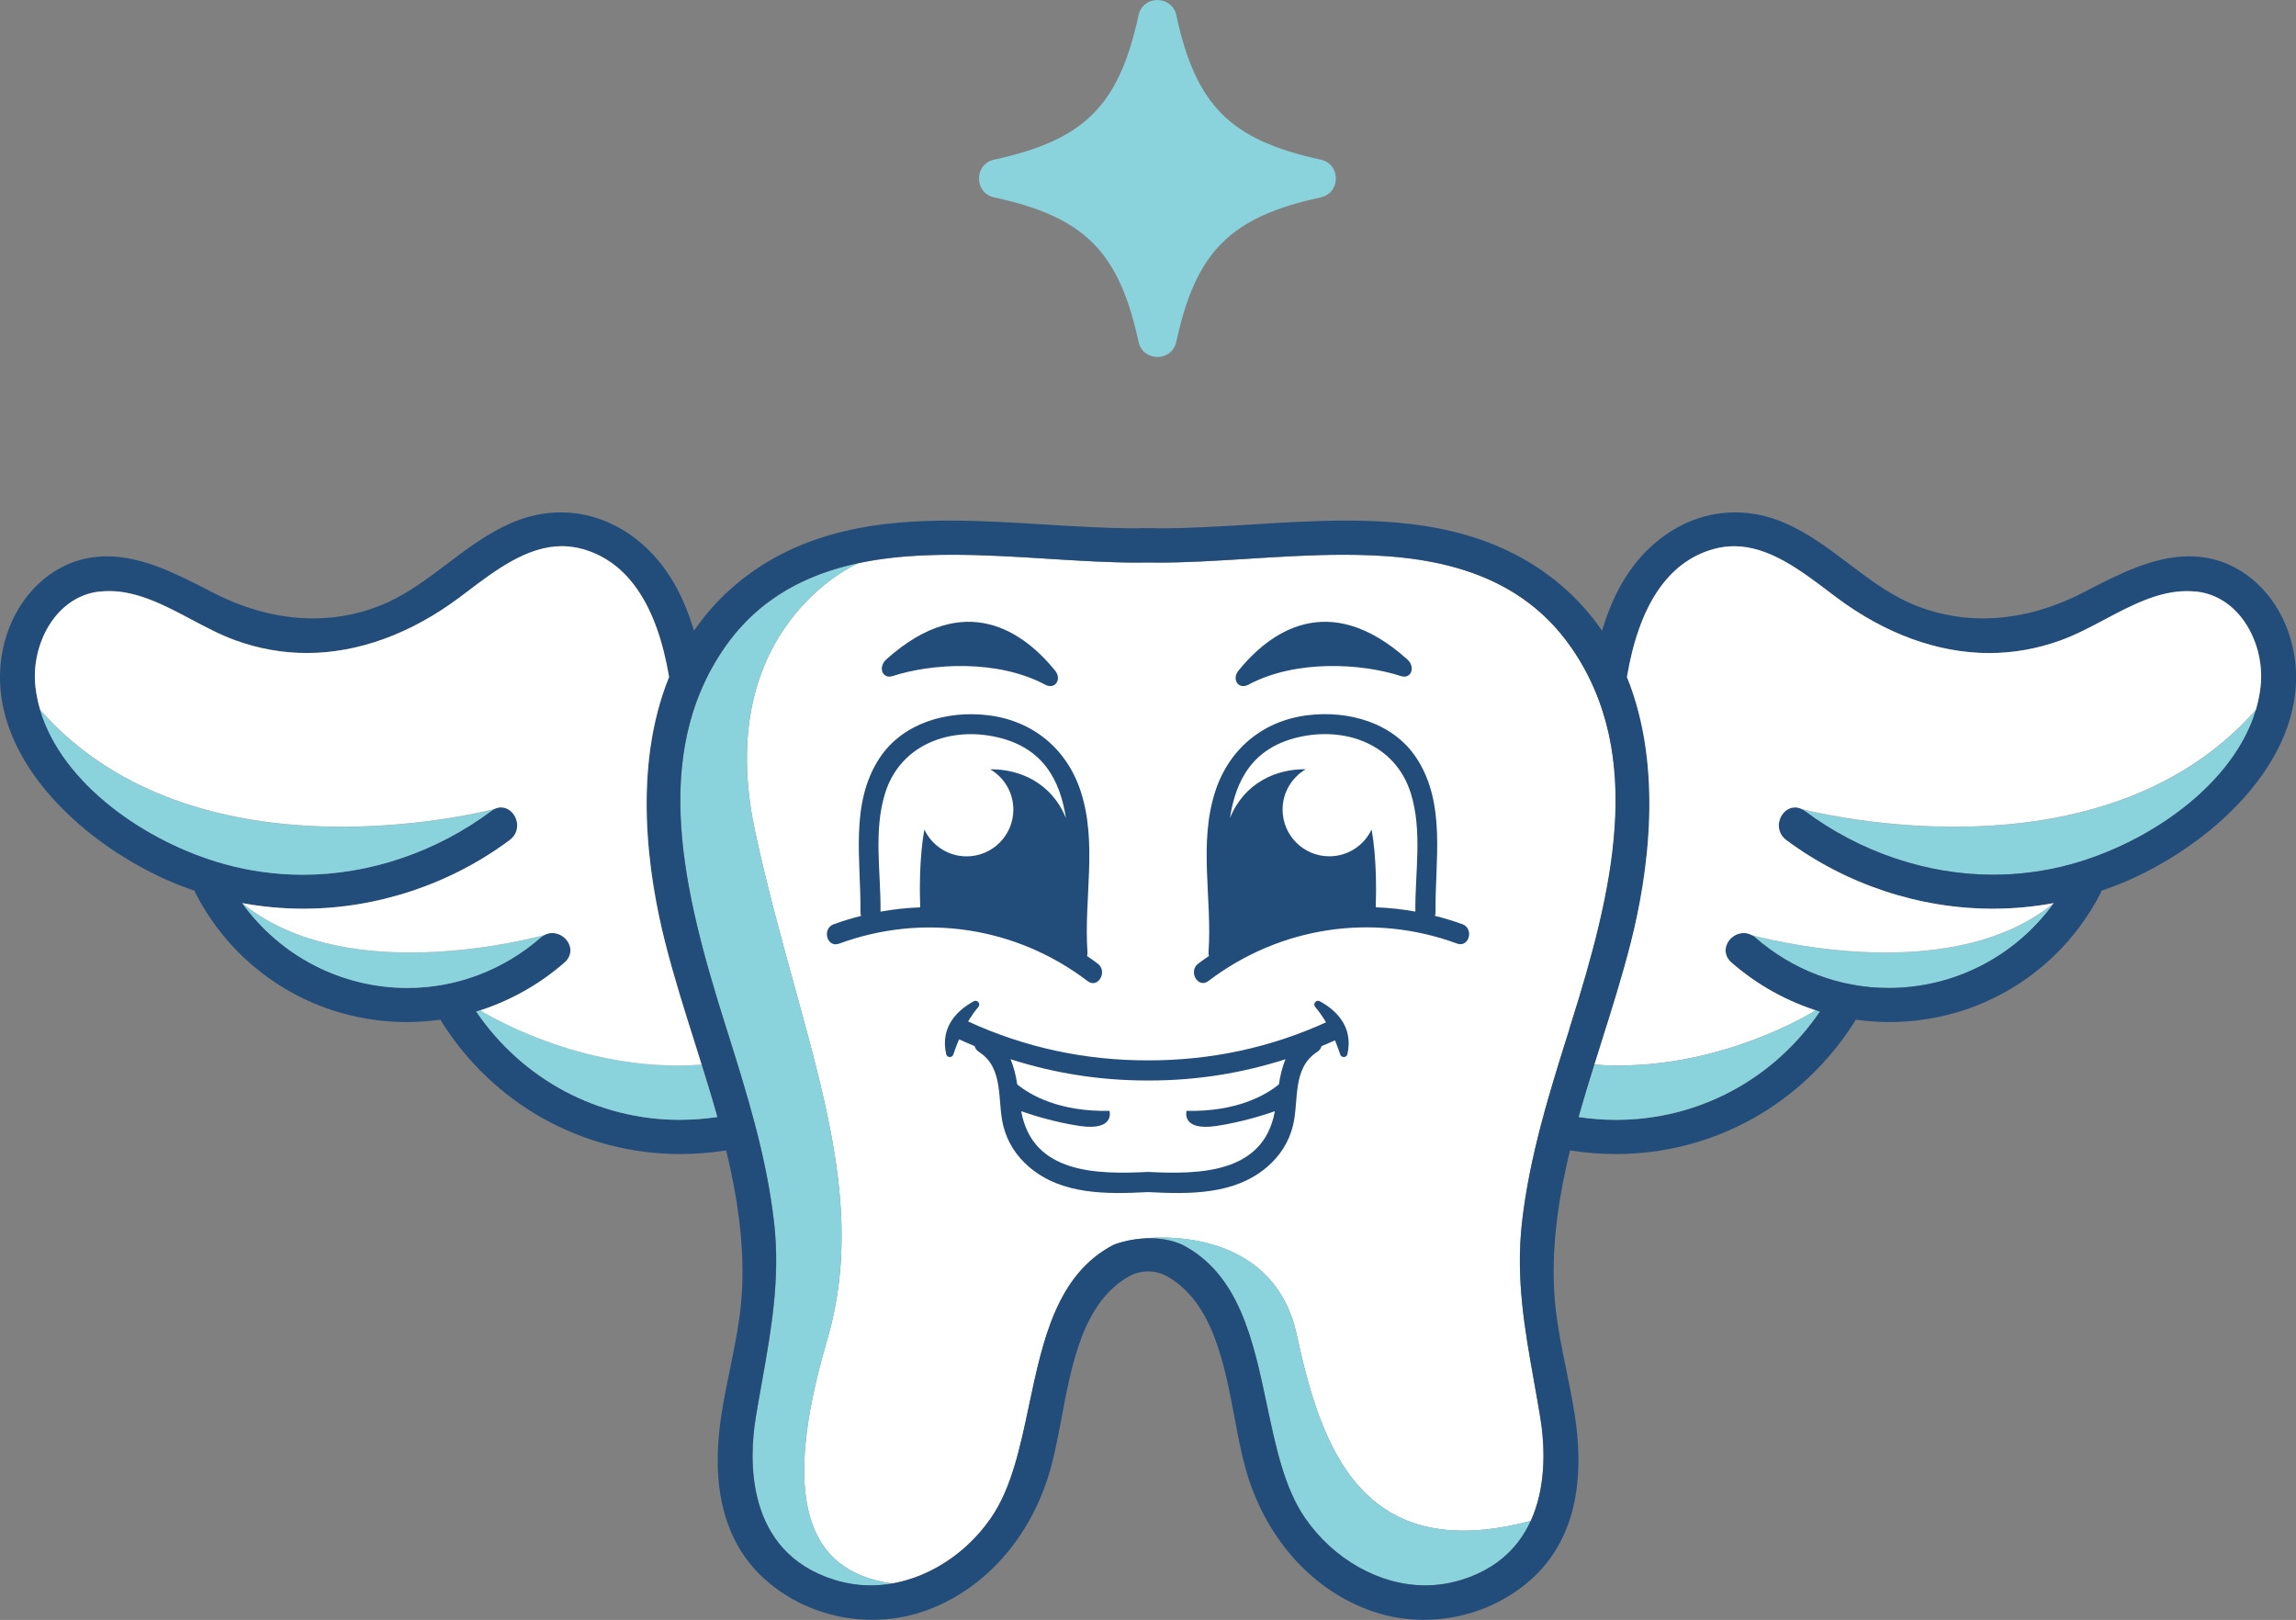 <svg xmlns="http://www.w3.org/2000/svg" id="Layer_2" viewBox="0 0 360.57 254.41"><rect x="0" y="0" width="360.57" height="254.41" fill="#808080" stroke="none"/><defs><style>.cls-1{fill:none;}.cls-1,.cls-2,.cls-3,.cls-4{stroke-width:0px;}.cls-2{fill:#8ad3dd;}.cls-3{fill:#fff;}.cls-4{fill:#224d7a;}</style></defs><g id="Layer_2-2"><path class="cls-1" d="m273.85,146.54s.47.14,1.31.35c-.4-.23-.85-.35-1.31-.35Z"></path><path class="cls-2" d="m275.16,146.89c.17.1.33.21.49.34,5.84,5.11,13.27,7.93,20.93,7.93h0c10.4,0,19.97-5,25.97-13.32-15.13,12.38-41.28,6.62-47.38,5.05Z"></path><path class="cls-1" d="m281.9,126.82s.38.11,1.09.28c-.35-.18-.72-.28-1.09-.28Z"></path><path class="cls-2" d="m282.99,127.1c.14.07.28.15.41.25,8.67,6.47,19.19,10.03,29.62,10.03,4.16,0,8.29-.56,12.27-1.66,12.38-3.42,25.54-12.61,28.99-24.22-22.89,25.93-64.11,17.34-71.28,15.6Z"></path><path class="cls-3" d="m246.79,101.73c-8.94-12.94-23.82-14.6-35.77-14.6-5.05,0-10.2.32-15.19.64-4.87.31-9.48.59-13.89.59-.56,0-1.1-.01-1.65-.02-.55,0-1.09.02-1.65.02h0c-4.41,0-9.01-.29-13.89-.59-4.99-.31-10.15-.64-15.19-.64-4.67,0-9.79.26-14.82,1.34,0,0-23.17,9.95-16.1,42.36,7.07,32.41,18.44,55.16,11.22,79.76-7.22,24.6-3.33,36.21,10.25,38.09h0c5.99-1.04,11.74-4.78,15.54-10.31,3.21-4.67,4.56-11.03,5.98-17.77,2.13-10.11,4.34-20.52,13.31-25.13.14-.06,2.12-.82,4.75-.97h0s20.13-2.66,23.97,15.17,10.31,36.21,36.75,29.18c2.64-5.79,2.1-12.53,1.49-16.21-.3-1.83-.62-3.63-.94-5.42-1.5-8.42-2.92-16.37-1.94-25.18,1.17-10.47,4.37-20.61,7.46-30.42l.25-.79c6.48-20.58,11.82-42.1.08-59.09Z"></path><path class="cls-2" d="m129.86,210.59c7.22-24.6-4.15-47.35-11.22-79.76-7.07-32.41,16.09-42.36,16.1-42.36-7.85,1.68-15.5,5.38-20.95,13.26-11.74,16.98-6.4,38.5.08,59.09l.25.79c3.09,9.81,6.28,19.96,7.46,30.42.99,8.81-.43,16.76-1.94,25.18-.32,1.79-.64,3.59-.94,5.42-1.02,6.2-1.86,21.08,12.37,25.49,1.86.58,3.78.87,5.71.87,1.12,0,2.23-.11,3.34-.3h0c-13.58-1.88-17.47-13.49-10.25-38.09Z"></path><path class="cls-2" d="m185.64,195.47c8.97,4.62,11.17,15.02,13.31,25.13,1.42,6.74,2.77,13.11,5.98,17.77,4.51,6.54,11.74,10.61,18.88,10.61,1.93,0,3.86-.29,5.71-.87,5.78-1.79,9.07-5.31,10.88-9.27-26.44,7.04-32.9-11.34-36.75-29.18s-23.97-15.17-23.97-15.17h0c1.8-.1,3.91.08,5.96.97Z"></path><path class="cls-3" d="m180.52,169.69c-.08,0-.15,0-.23,0-.08,0-.15,0-.23,0-.01,0-.02,0-.04,0-7.32,0-14.45-1.14-21.33-3.34.54,1.23.83,2.56,1.06,3.96,2.06,1.67,6.57,4.31,14.49,4.15,0,0,.92,3.23-4.76,2.36-3.82-.58-7.25-1.66-9.1-2.3,0,.03,0,.06.01.08,1.8,9.73,11.89,9.85,19.85,9.45.02,0,.03,0,.05,0,.02,0,.03,0,.05,0,7.96.4,18.05.28,19.85-9.45,0-.03,0-.06.01-.08-1.84.64-5.28,1.72-9.1,2.3-5.68.86-4.76-2.36-4.76-2.36,7.91.16,12.43-2.48,14.49-4.15.22-1.4.51-2.73,1.05-3.96-6.87,2.2-14,3.33-21.33,3.34-.01,0-.02,0-.04,0Z"></path><path class="cls-4" d="m208.54,160.42c-8.93,4.11-18.43,6.13-28.25,6.11-9.82.02-19.33-2-28.25-6.11-1.84-.85-3.44,1.88-1.6,2.73.87.4,1.74.77,2.62,1.14.09.35.3.67.68.91,3.98,2.56,2.84,7.62,3.81,11.57.64,2.59,2.03,4.75,4.04,6.48,5.17,4.44,12.26,4.29,18.66,3.97.02,0,.03,0,.05,0,.02,0,.03,0,.05,0,6.4.32,13.49.47,18.66-3.97,2.01-1.73,3.41-3.9,4.04-6.48.97-3.95-.17-9.01,3.81-11.57.38-.24.59-.57.68-.91.88-.36,1.75-.74,2.62-1.14,1.85-.85.24-3.57-1.6-2.73Zm-7.71,9.89c-2.06,1.67-6.57,4.31-14.49,4.15,0,0-.92,3.23,4.76,2.36,3.82-.58,7.25-1.66,9.1-2.3,0,.03,0,.06-.01.08-1.8,9.73-11.89,9.85-19.85,9.45-.02,0-.03,0-.05,0-.02,0-.03,0-.05,0-7.96.4-18.05.28-19.85-9.45,0-.03,0-.06-.01-.08,1.84.64,5.28,1.72,9.1,2.3,5.68.86,4.76-2.36,4.76-2.36-7.91.16-12.43-2.48-14.49-4.15-.22-1.4-.51-2.73-1.06-3.96,6.88,2.2,14,3.33,21.33,3.34.01,0,.02,0,.04,0,.08,0,.15,0,.23,0,.08,0,.15,0,.23,0,.01,0,.02,0,.04,0,7.32,0,14.45-1.14,21.33-3.34-.54,1.23-.83,2.56-1.05,3.96Z"></path><path class="cls-3" d="m203.9,115.78c-7.13,1.66-9.82,6.69-10.74,12.71,2.23-5.56,7.29-7.75,11.91-7.68-2.18,1.27-3.64,3.63-3.64,6.33,0,4.05,3.29,7.34,7.34,7.34,2.94,0,5.47-1.73,6.64-4.22.8,4.52.74,9.71.65,12.23,2.08.07,4.17.3,6.23.67-.07-6.13,1.14-12.67-.73-18.63-2.4-7.64-10.23-10.48-17.65-8.75Z"></path><path class="cls-3" d="m156.67,115.78c-7.41-1.73-15.24,1.11-17.65,8.75-1.88,5.96-.67,12.5-.73,18.63,2.07-.37,4.15-.6,6.23-.67-.09-2.52-.15-7.71.65-12.23,1.17,2.49,3.7,4.22,6.64,4.22,4.05,0,7.34-3.29,7.34-7.34,0-2.7-1.47-5.06-3.64-6.33,4.62-.07,9.67,2.12,11.91,7.68-.92-6.02-3.61-11.05-10.74-12.71Z"></path><path class="cls-4" d="m172.41,151.35c-.56-.42-1.13-.82-1.7-1.21.06-.17.09-.37.07-.59-.59-8.37,1.6-17.1-1.06-25.26-2.18-6.7-7.53-11.11-14.54-11.96-6.35-.77-13.36,1.14-17.03,6.69-4.74,7.16-2.92,16.2-3.02,24.24,0,.22.04.41.1.58-1.45.37-2.88.79-4.3,1.31-1.89.7-1.07,3.75.84,3.05,13.24-4.87,27.83-2.66,39.04,5.89,1.62,1.23,3.19-1.51,1.6-2.73Zm-16.91-30.53c2.18,1.27,3.64,3.63,3.64,6.33,0,4.05-3.29,7.34-7.34,7.34-2.94,0-5.47-1.73-6.64-4.22-.8,4.52-.74,9.71-.65,12.23-2.08.07-4.17.3-6.23.67.07-6.13-1.14-12.67.73-18.63,2.4-7.64,10.23-10.48,17.65-8.75,7.13,1.66,9.82,6.69,10.74,12.71-2.23-5.56-7.29-7.75-11.91-7.68Z"></path><path class="cls-4" d="m229.64,145.14c-1.41-.52-2.85-.94-4.3-1.31.06-.17.1-.36.1-.58-.1-8.04,1.72-17.08-3.02-24.24-3.67-5.55-10.68-7.46-17.03-6.69-7.01.85-12.36,5.26-14.54,11.96-2.66,8.16-.47,16.89-1.06,25.26-.02.22.01.42.07.59-.57.39-1.14.79-1.7,1.21-1.6,1.22-.02,3.96,1.6,2.73,11.22-8.54,25.81-10.76,39.04-5.89,1.92.7,2.73-2.35.84-3.05Zm-7.36-1.98c-2.07-.37-4.15-.6-6.23-.67.09-2.52.15-7.71-.65-12.23-1.17,2.49-3.7,4.22-6.64,4.22-4.05,0-7.34-3.29-7.34-7.34,0-2.7,1.47-5.06,3.64-6.33-4.62-.07-9.67,2.12-11.91,7.68.92-6.02,3.61-11.05,10.74-12.71,7.41-1.73,15.24,1.11,17.65,8.75,1.88,5.96.67,12.5.73,18.63Z"></path><path class="cls-1" d="m104.46,148.03c-2.66-10.49-5.2-27.38.61-41.71-1.91-11.31-6.46-18.07-13.54-20.08-1.08-.31-2.19-.46-3.3-.46-5.43,0-10.41,3.77-14.8,7.09l-1.26.95c-7.65,5.72-15.94,8.74-23.99,8.74-3.81,0-7.59-.67-11.24-2-2.36-.86-4.7-2.1-6.96-3.3-4.11-2.18-8.36-4.43-12.86-4.43-.51,0-1.02.03-1.52.09-6.91.79-10.78,8.34-10.06,14.9,1.47,13.33,16.07,24.13,29.74,27.9,3.98,1.1,8.11,1.66,12.27,1.66,10.43,0,20.95-3.56,29.62-10.03.46-.34.98-.53,1.49-.53,1.05,0,2.01.76,2.39,1.9.4,1.2.01,2.46-.98,3.2-9.35,6.97-20.88,10.81-32.46,10.81-3.25,0-6.45-.31-9.59-.88,6,8.31,15.57,13.32,25.97,13.32,7.65,0,15.09-2.82,20.93-7.93.52-.45,1.14-.69,1.79-.69,1.17,0,2.27.77,2.69,1.87.37.99.1,2.01-.74,2.74-4.08,3.57-8.82,6.18-13.89,7.73,7.27,10.67,19.1,17,31.98,17,1.95,0,3.92-.15,5.88-.44-1.11-3.95-2.34-7.87-3.55-11.7-1.61-5.11-3.28-10.4-4.63-15.69Z"></path><path class="cls-4" d="m360.32,103.05c-1-6.57-5-12.1-10.43-14.44-1.92-.83-3.97-1.24-6.11-1.24-5.58,0-11.03,2.8-15.84,5.28l-.81.42c-5.24,2.69-10.54,4.05-15.76,4.05-4.09,0-8.04-.86-11.74-2.55-3.34-1.53-6.35-3.81-9.26-6.01-3.12-2.36-6.35-4.81-10.07-6.42-2.55-1.11-5.17-1.67-7.81-1.67-4.18,0-8.23,1.42-11.73,4.12-4.24,3.27-7.27,8.04-9.17,14.47-1.76-2.57-3.89-4.99-6.47-7.18-10.57-8.97-23.58-10.12-33.74-10.12-4.98,0-10.06.31-14.98.62-4.94.3-9.6.59-14.18.59-.26,0-.51,0-.77,0-.11-.01-.22-.03-.34-.03h0c-.33,0-.66,0-.99.01-.24,0-.48,0-.73-.02-.1,0-.19.02-.29.03-.25,0-.49.01-.74.01-4.59,0-9.25-.29-14.19-.59-4.92-.3-10-.62-14.98-.62-10.16,0-23.17,1.15-33.74,10.12-2.58,2.19-4.7,4.61-6.47,7.18-1.9-6.43-4.92-11.2-9.17-14.47-3.5-2.69-7.56-4.12-11.73-4.12-2.64,0-5.27.56-7.81,1.67-3.72,1.62-6.95,4.06-10.07,6.42-2.91,2.2-5.92,4.48-9.26,6.01-3.7,1.69-7.65,2.55-11.74,2.55-5.21,0-10.52-1.36-15.76-4.05l-.81-.42c-4.81-2.47-10.25-5.28-15.84-5.28-2.14,0-4.19.42-6.11,1.24-5.43,2.34-9.43,7.88-10.43,14.44-2.34,15.29,11.94,28.99,26.19,35.25,1.36.6,2.74,1.12,4.13,1.59.05.14.08.28.15.41,6.42,12.47,19.12,20.21,33.15,20.21,1.77,0,3.54-.13,5.28-.38.02.03.03.07.05.1,8.18,13.16,22.25,21.01,37.64,21.01,2.39,0,4.8-.2,7.19-.57.23.94.45,1.87.65,2.81,1.59,7.3,2.18,13.72,1.82,19.64-.25,4.04-1.08,8.08-1.88,11.99-.47,2.29-.96,4.66-1.32,7.02-1.85,11.87.64,20.77,7.43,26.43,4.5,3.76,10.28,5.83,16.28,5.83,2.72,0,5.37-.43,7.89-1.28,9.55-3.21,17.06-11.61,20.09-22.48.67-2.41,1.18-5.09,1.71-7.92,1.61-8.57,3.41-18.1,10.49-22.2,1.91-1.11,4.3-1.11,6.21,0,7.07,4.1,8.87,13.63,10.49,22.2.53,2.84,1.04,5.52,1.71,7.92,3.03,10.87,10.53,19.27,20.09,22.48,2.52.85,5.18,1.28,7.89,1.28,5.99,0,11.78-2.07,16.28-5.83,6.78-5.66,9.28-14.56,7.43-26.43-.37-2.36-.85-4.73-1.32-7.02-.8-3.91-1.63-7.95-1.88-11.99-.36-5.92.23-12.35,1.82-19.64.2-.94.42-1.88.65-2.81,2.39.38,4.8.57,7.19.57,15.38,0,29.45-7.86,37.64-21.01.02-.03.03-.07.05-.1,1.74.25,3.5.38,5.27.38h0c14.03,0,26.73-7.75,33.15-20.21.07-.13.11-.27.15-.41,1.39-.48,2.77-1,4.13-1.59,14.25-6.26,28.53-19.96,26.19-35.25Zm-253.55,72.82c-12.88,0-24.71-6.33-31.98-17,5.07-1.55,9.81-4.16,13.89-7.73.83-.73,1.11-1.75.74-2.74-.41-1.1-1.52-1.87-2.69-1.87-.65,0-1.27.24-1.79.69-5.84,5.11-13.28,7.93-20.93,7.93-10.4,0-19.97-5.01-25.97-13.32,3.14.58,6.34.88,9.59.88,11.58,0,23.11-3.84,32.46-10.81.99-.74,1.38-2,.98-3.2-.38-1.13-1.34-1.9-2.39-1.9-.51,0-1.03.18-1.49.53-8.67,6.47-19.19,10.03-29.62,10.03-4.16,0-8.29-.56-12.27-1.66-13.66-3.77-28.27-14.57-29.74-27.9-.72-6.56,3.15-14.12,10.06-14.9.5-.06,1.01-.09,1.52-.09,4.49,0,8.75,2.25,12.86,4.43,2.26,1.2,4.59,2.44,6.96,3.3,3.65,1.33,7.43,2,11.24,2,8.05,0,16.34-3.02,23.99-8.74l1.26-.95c4.39-3.32,9.37-7.09,14.8-7.09,1.1,0,2.21.16,3.3.46,7.08,2.01,11.63,8.77,13.54,20.08-5.81,14.33-3.28,31.21-.61,41.71,1.34,5.3,3.01,10.58,4.63,15.69,1.21,3.84,2.44,7.75,3.55,11.7-1.95.29-3.92.44-5.88.44Zm139.7-14.27c-3.09,9.81-6.28,19.96-7.46,30.42-.99,8.81.43,16.76,1.94,25.18.32,1.79.64,3.59.94,5.42,1.02,6.2,1.86,21.08-12.37,25.49-1.86.57-3.78.87-5.71.87-7.14,0-14.38-4.07-18.88-10.61-3.21-4.67-4.56-11.03-5.98-17.77-2.13-10.11-4.34-20.51-13.31-25.13-5.05-2.21-10.46-.1-10.71,0-8.97,4.62-11.17,15.02-13.31,25.13-1.42,6.74-2.77,13.11-5.98,17.77-4.5,6.54-11.74,10.61-18.88,10.61-1.93,0-3.86-.29-5.71-.87-14.23-4.41-13.39-19.29-12.37-25.49.3-1.83.62-3.63.94-5.42,1.5-8.42,2.92-16.37,1.94-25.18-1.17-10.47-4.37-20.61-7.46-30.42l-.25-.79c-6.48-20.58-11.82-42.1-.08-59.09,8.94-12.94,23.82-14.6,35.77-14.6,5.05,0,10.2.32,15.19.64,4.87.31,9.48.59,13.89.59h0c.56,0,1.1-.01,1.65-.02.55,0,1.09.02,1.65.02,4.41,0,9.01-.29,13.89-.59,4.99-.31,10.15-.64,15.19-.64,11.96,0,26.83,1.66,35.77,14.6,11.74,16.98,6.4,38.5-.08,59.09l-.25.79Zm108.55-53.79c-1.47,13.33-16.07,24.13-29.74,27.9-3.98,1.1-8.11,1.66-12.27,1.66-10.43,0-20.94-3.56-29.62-10.03-.46-.34-.98-.53-1.49-.53-1.05,0-2.01.76-2.39,1.9-.4,1.2-.01,2.46.98,3.2,9.35,6.97,20.88,10.81,32.46,10.81,3.25,0,6.45-.31,9.59-.88-6,8.31-15.56,13.32-25.97,13.32h0c-7.66,0-15.09-2.82-20.93-7.93-.52-.45-1.14-.69-1.79-.69-1.17,0-2.27.77-2.69,1.87-.37.99-.1,2.01.74,2.74,4.08,3.57,8.82,6.18,13.89,7.73-7.27,10.67-19.1,17-31.98,17-1.95,0-3.92-.15-5.88-.44,1.11-3.95,2.34-7.87,3.55-11.7,1.61-5.11,3.28-10.4,4.63-15.69,2.66-10.49,5.2-27.38-.61-41.71,1.91-11.31,6.46-18.07,13.54-20.08,1.08-.31,2.19-.46,3.3-.46,5.43,0,10.41,3.77,14.8,7.09l1.26.95c7.65,5.72,15.94,8.74,23.98,8.74h0c3.81,0,7.59-.67,11.24-2,2.36-.86,4.7-2.1,6.96-3.3,4.11-2.18,8.36-4.43,12.86-4.43.51,0,1.02.03,1.52.09,6.91.79,10.78,8.34,10.06,14.9Z"></path><path class="cls-2" d="m207.4,31c-14.19,3.08-19.59,8.48-22.67,22.67-.69,3.19-5.23,3.19-5.93,0-3.08-14.19-8.48-19.59-22.67-22.67-3.19-.69-3.19-5.23,0-5.93,14.19-3.08,19.59-8.48,22.67-22.67.69-3.19,5.23-3.19,5.93,0,3.08,14.19,8.48,19.59,22.67,22.67,3.19.69,3.19,5.23,0,5.93Z"></path><path class="cls-3" d="m344.96,92.92c-.5-.06-1.01-.09-1.52-.09-4.49,0-8.75,2.25-12.86,4.43-2.26,1.2-4.59,2.44-6.96,3.3-3.65,1.33-7.43,2-11.24,2h0c-8.04,0-16.34-3.02-23.98-8.74l-1.26-.95c-4.39-3.32-9.37-7.09-14.8-7.09-1.1,0-2.21.16-3.3.46-7.08,2.01-11.63,8.77-13.54,20.08,5.81,14.33,3.28,31.21.61,41.71-1.34,5.3-3.01,10.58-4.63,15.69-.36,1.15-.72,2.32-1.09,3.48,19.15,1.42,34.76-8.53,34.76-8.53l.61.23s.01-.02.02-.03c-5.07-1.55-9.81-4.16-13.89-7.73-.83-.73-1.11-1.75-.74-2.74.41-1.1,1.52-1.87,2.69-1.87.46,0,.9.13,1.31.35,6.1,1.57,32.26,7.33,47.38-5.05-3.14.58-6.34.88-9.59.88-11.58,0-23.11-3.84-32.46-10.81-.99-.74-1.38-2-.98-3.2.38-1.13,1.34-1.9,2.39-1.9.37,0,.74.1,1.09.28,7.18,1.74,48.39,10.33,71.28-15.6.36-1.2.61-2.43.75-3.68.72-6.56-3.15-14.12-10.06-14.9Z"></path><path class="cls-2" d="m250.39,167.2c-.85,2.72-1.69,5.46-2.47,8.23,1.95.29,3.92.44,5.88.44,12.87,0,24.68-6.32,31.96-16.97l-.61-.23s-15.61,9.95-34.76,8.53Z"></path><path class="cls-2" d="m85.42,146.89c-.17.1-.33.21-.49.34-5.84,5.11-13.27,7.93-20.93,7.93h0c-10.4,0-19.97-5-25.97-13.32,15.13,12.38,41.28,6.62,47.38,5.05Z"></path><path class="cls-2" d="m77.59,127.1c-.14.07-.28.15-.41.25-8.67,6.47-19.19,10.03-29.62,10.03-4.16,0-8.29-.56-12.27-1.66-12.38-3.42-25.54-12.61-28.99-24.22,22.89,25.93,64.11,17.34,71.28,15.6Z"></path><path class="cls-2" d="m110.18,167.2c.85,2.72,1.69,5.46,2.47,8.23-1.95.29-3.92.44-5.88.44-12.87,0-24.68-6.32-31.96-16.97l.61-.23s15.61,9.95,34.76,8.53Z"></path><path class="cls-3" d="m15.61,92.92c.5-.06,1.01-.09,1.52-.09,4.49,0,8.75,2.25,12.86,4.43,2.26,1.2,4.59,2.44,6.96,3.3,3.65,1.33,7.43,2,11.24,2h0c8.04,0,16.34-3.02,23.98-8.74l1.26-.95c4.39-3.32,9.37-7.09,14.8-7.09,1.1,0,2.21.16,3.3.46,7.08,2.01,11.63,8.77,13.54,20.08-5.81,14.33-3.28,31.21-.61,41.71,1.34,5.3,3.01,10.58,4.63,15.69.36,1.15.72,2.32,1.09,3.48-19.15,1.42-34.76-8.53-34.76-8.53l-.61.23s-.01-.02-.02-.03c5.07-1.55,9.81-4.16,13.89-7.73.83-.73,1.11-1.75.74-2.74-.41-1.1-1.52-1.87-2.69-1.87-.46,0-.9.13-1.31.35-6.1,1.57-32.26,7.33-47.38-5.05,3.14.58,6.34.88,9.59.88,11.58,0,23.11-3.84,32.46-10.81.99-.74,1.38-2,.98-3.2-.38-1.13-1.34-1.9-2.39-1.9-.37,0-.74.1-1.09.28-7.18,1.74-48.39,10.33-71.28-15.6-.36-1.2-.61-2.43-.75-3.68-.72-6.56,3.15-14.12,10.06-14.9Z"></path><path class="cls-4" d="m152.91,157.25c-2.49,1.37-5.3,3.94-4.32,8.31.13.58.95.6,1.13.04.64-1.95,1.89-5.08,3.92-7.45.43-.5-.15-1.22-.73-.9Z"></path><path class="cls-4" d="m207.28,157.25c2.49,1.37,5.3,3.94,4.32,8.31-.13.58-.95.6-1.13.04-.64-1.95-1.89-5.08-3.92-7.45-.43-.5.15-1.22.73-.9Z"></path><path class="cls-4" d="m194.5,105.31c4.76-5.87,14.06-12.93,26.52-1.74,1.31,1.2.61,3.09-.97,2.62-6.09-2-16.49-2.69-24.04,1.36-1.51.77-2.63-.85-1.51-2.24Z"></path><path class="cls-4" d="m165.69,105.31c-4.76-5.87-14.06-12.93-26.52-1.74-1.31,1.2-.61,3.09.97,2.62,6.08-2,16.49-2.69,24.04,1.36,1.51.77,2.63-.85,1.51-2.24Z"></path></g></svg>